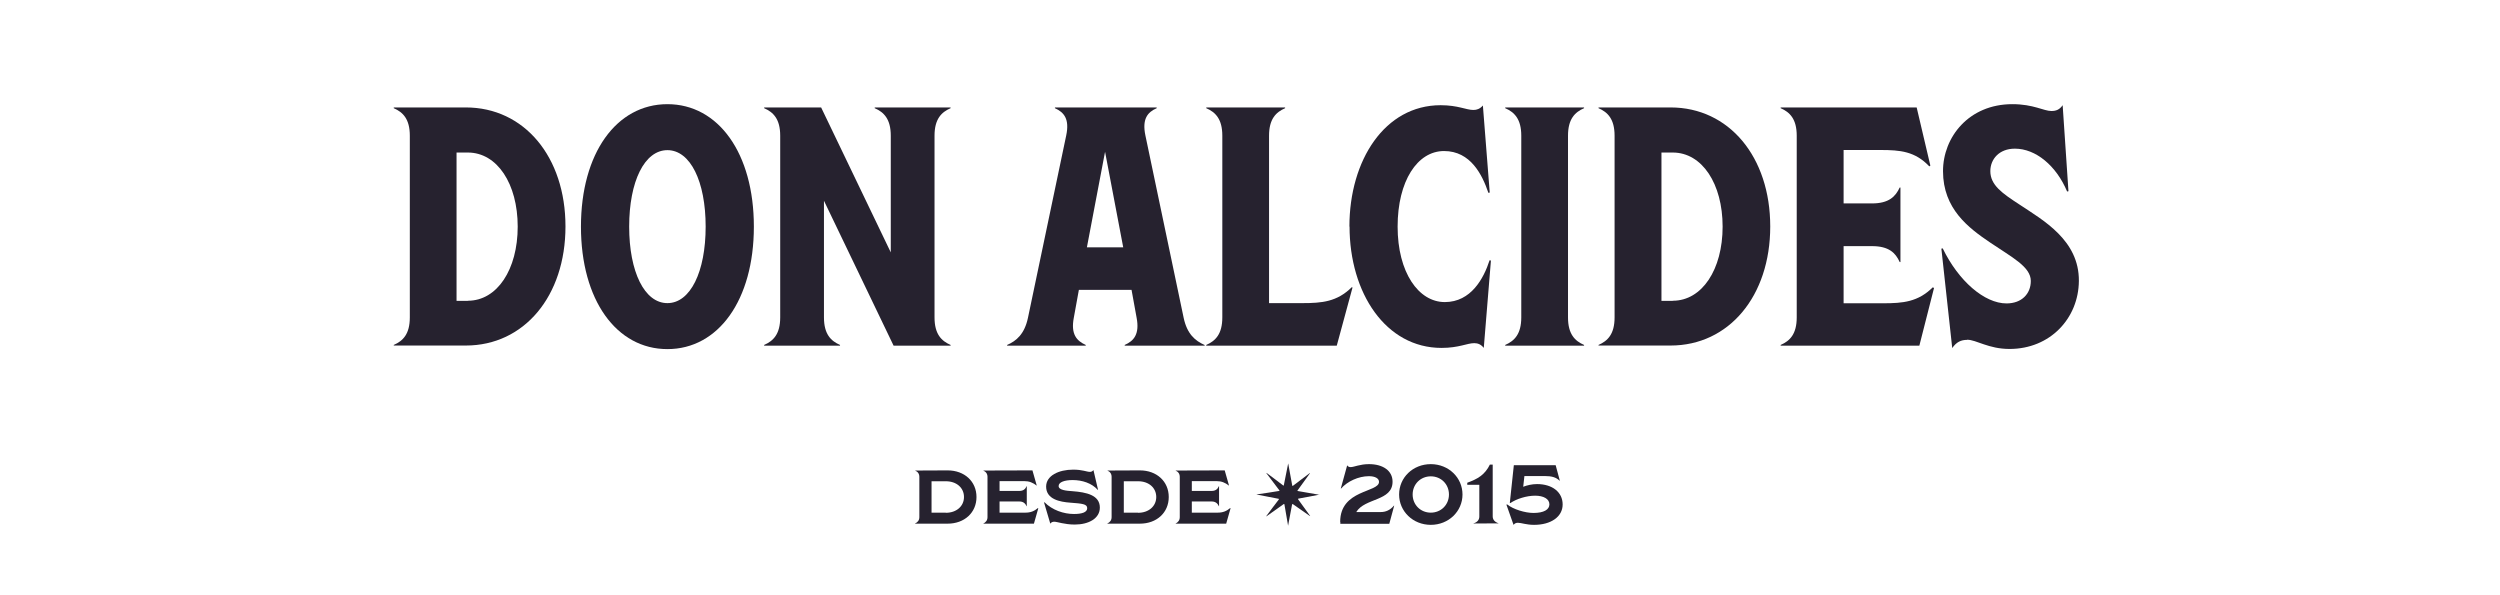 <svg xmlns="http://www.w3.org/2000/svg" id="Camada_1" viewBox="0 0 168 40"><defs><style>      .st0 {        fill: #26222f;      }    </style></defs><path class="st0" d="M31.44,20.21c1.97,0,3.35-2.1,3.35-4.98s-1.38-4.98-3.35-4.98h-.76v9.97h.76ZM26.46,23.18c.62-.27,1.08-.73,1.08-1.85v-12.21c0-1.12-.46-1.58-1.08-1.85v-.05h4.84c3.93,0,6.7,3.32,6.7,8s-2.78,8-6.7,8h-4.84v-.05Z"></path><path class="st0" d="M47.42,15.23c0-3.04-1.03-5.14-2.57-5.14s-2.57,2.1-2.57,5.14,1.03,5.14,2.57,5.14,2.57-2.1,2.57-5.14M39.04,15.23c0-4.94,2.39-8.23,5.81-8.23s5.81,3.29,5.81,8.23-2.39,8.23-5.81,8.23-5.81-3.29-5.81-8.23"></path><path class="st0" d="M51.35,23.18c.62-.27,1.08-.73,1.08-1.85v-12.21c0-1.12-.46-1.58-1.08-1.85v-.05h3.83l4.68,9.74v-7.84c0-1.12-.46-1.58-1.08-1.85v-.05h5.1v.05c-.62.27-1.08.73-1.08,1.85v12.21c0,1.12.46,1.58,1.08,1.85v.05h-3.83l-4.68-9.74v7.84c0,1.12.46,1.58,1.08,1.85v.05h-5.1v-.05Z"></path><path class="st0" d="M75.48,16.62l-1.22-6.42-1.22,6.42h2.43ZM80.95,23.18v.05h-5.37v-.05c.62-.27,1.01-.73.8-1.83l-.34-1.87h-3.54l-.34,1.87c-.21,1.1.18,1.55.8,1.83v.05h-5.28v-.05c.62-.27,1.17-.73,1.4-1.83l2.57-12.25c.23-1.1-.14-1.55-.76-1.83v-.05h6.84v.05c-.62.27-.99.73-.76,1.83l2.57,12.25c.23,1.1.78,1.55,1.4,1.83"></path><path class="st0" d="M90.89,19.32l-1.06,3.91h-8.77v-.05c.62-.27,1.08-.73,1.08-1.85v-12.21c0-1.12-.46-1.58-1.08-1.85v-.05h5.3v.05c-.62.27-1.08.73-1.08,1.85v11.25h2.23c1.33,0,2.34-.09,3.33-1.07l.05.02Z"></path><path class="st0" d="M90.68,15.23c0-4.48,2.39-8.16,6.13-8.16,1.17,0,1.72.32,2.2.32.23,0,.44-.07.64-.3l.46,5.85-.09.02c-.41-1.21-1.19-2.81-2.98-2.81s-3.12,2.01-3.12,5.08,1.4,5.07,3.17,5.07,2.62-1.6,3.01-2.81l.09.02-.48,5.87c-.18-.23-.39-.32-.64-.32-.48,0-1.03.32-2.2.32-3.74,0-6.18-3.68-6.18-8.16"></path><path class="st0" d="M101.15,23.18c.62-.27,1.08-.73,1.08-1.85v-12.21c0-1.12-.46-1.58-1.08-1.85v-.05h5.3v.05c-.62.27-1.08.73-1.08,1.85v12.21c0,1.12.46,1.58,1.08,1.85v.05h-5.3v-.05Z"></path><path class="st0" d="M112.41,20.21c1.97,0,3.35-2.1,3.35-4.98s-1.38-4.98-3.35-4.98h-.76v9.97h.76ZM107.42,23.18c.62-.27,1.08-.73,1.08-1.85v-12.21c0-1.12-.46-1.58-1.08-1.85v-.05h4.84c3.93,0,6.7,3.32,6.7,8s-2.78,8-6.7,8h-4.84v-.05Z"></path><path class="st0" d="M129.97,19.34l-.99,3.89h-9.32v-.05c.62-.27,1.08-.73,1.08-1.85v-12.21c0-1.12-.46-1.58-1.08-1.85v-.05h9.14l.92,3.91-.07.05c-.96-1.01-1.95-1.1-3.28-1.1h-2.48v3.59h1.91c1.13,0,1.58-.46,1.86-1.07h.05v5.01h-.05c-.28-.62-.73-1.07-1.86-1.07h-1.91v3.84h2.66c1.33,0,2.34-.09,3.33-1.07l.09.04Z"></path><path class="st0" d="M132.18,22.84c-.39,0-.71.14-.99.55l-.73-6.68.09-.02c1.06,2.19,2.8,3.7,4.29,3.7,1.01,0,1.63-.64,1.63-1.51,0-.96-1.29-1.6-2.73-2.58-1.45-.98-3.17-2.26-3.17-4.8,0-2.29,1.74-4.5,4.66-4.5,1.42,0,2.11.46,2.62.46.32,0,.55-.09.76-.39l.39,5.78-.09.02c-.73-1.74-2.11-2.88-3.51-2.88-1.06,0-1.65.71-1.65,1.51,0,.94.8,1.49,1.95,2.24,1.61,1.07,4.02,2.4,4,5.14-.02,2.51-1.93,4.57-4.66,4.57-1.42,0-2.23-.62-2.85-.62"></path><path class="st0" d="M63.56,34.46c.71,0,1.22-.44,1.22-1.06s-.5-1.06-1.22-1.06h-.96v2.11h.96ZM61.49,35.18c.18-.08.29-.22.29-.43v-2.7c0-.21-.1-.35-.29-.43h0s2.19-.01,2.19-.01c1.13,0,1.94.74,1.94,1.79s-.81,1.79-1.94,1.79h-2.19Z"></path><path class="st0" d="M69.77,34.17l-.29,1.02h-3.41c.18-.09.29-.23.29-.44v-2.7c0-.21-.1-.35-.29-.43h0s3.31-.01,3.31-.01l.29,1.02h-.01c-.26-.2-.49-.3-.85-.3h-1.64v.66h1.34c.24,0,.39-.11.48-.32h.01v1.35h-.01c-.09-.2-.24-.32-.48-.32h-1.34v.75h1.73c.36,0,.6-.1.85-.31h.01Z"></path><path class="st0" d="M70.84,35.06c-.11,0-.2.04-.26.13l-.42-1.42.03-.02c.52.53,1.29.79,1.98.79.53,0,.89-.11.89-.39s-.33-.31-1.13-.37c-.71-.05-1.63-.23-1.63-1.08,0-.74.85-1.14,1.82-1.14.63,0,.91.15,1.12.15.1,0,.16-.03.24-.12l.31,1.33h-.02c-.4-.45-1.04-.66-1.69-.66-.54,0-.94.14-.94.4,0,.28.52.32.95.35.89.07,1.82.25,1.82,1.1,0,.73-.75,1.14-1.69,1.14-.68,0-1.18-.19-1.37-.19"></path><path class="st0" d="M76.48,34.46c.71,0,1.22-.44,1.22-1.06s-.5-1.06-1.22-1.06h-.96v2.11h.96ZM74.41,35.18c.18-.08.29-.22.29-.43v-2.7c0-.21-.1-.35-.29-.43h0s2.19-.01,2.19-.01c1.13,0,1.94.74,1.94,1.79s-.81,1.79-1.94,1.79h-2.19Z"></path><path class="st0" d="M82.69,34.17l-.29,1.02h-3.41c.18-.09.29-.23.29-.44v-2.7c0-.21-.1-.35-.29-.43h0s3.31-.01,3.31-.01l.29,1.02h-.01c-.26-.2-.49-.3-.85-.3h-1.64v.66h1.34c.24,0,.39-.11.48-.32h.01v1.35h-.01c-.09-.2-.24-.32-.48-.32h-1.34v.75h1.73c.36,0,.6-.1.85-.31h.01Z"></path><path class="st0" d="M90.06,35.07c0-2.19,2.61-1.96,2.61-2.69,0-.23-.26-.38-.68-.38-.7,0-1.45.35-1.87.83h-.02s.43-1.56.43-1.56c.06.09.13.12.23.12.24,0,.61-.2,1.24-.2.93,0,1.58.44,1.58,1.18,0,1.32-1.86,1.08-2.44,2.04h1.65c.33,0,.63-.13.88-.43h.02s-.33,1.22-.33,1.22h-3.29v-.12Z"></path><path class="st0" d="M97.37,33.23c0-.69-.53-1.22-1.22-1.22s-1.22.53-1.22,1.22.53,1.22,1.22,1.22,1.22-.53,1.22-1.22M94.02,33.23c0-1.14.93-2.04,2.13-2.04s2.13.91,2.13,2.04-.93,2.04-2.13,2.04-2.13-.91-2.13-2.04"></path><path class="st0" d="M99,35.18c.27-.08.41-.24.41-.47v-2.13h-.81v-.14c.71-.26,1.18-.53,1.52-1.22h.19v3.48c0,.23.15.39.41.47h0s-1.72.01-1.72.01h0Z"></path><path class="st0" d="M101.25,33.91l.02-.02c.42.34,1.22.58,1.78.58.69,0,1.07-.22,1.07-.58s-.39-.58-.96-.58-1.25.21-1.67.5l-.03-.02.27-2.53h2.81l.28,1.04h-.02c-.24-.23-.53-.31-1-.31h-1.36l-.08.72c.26-.1.59-.18.93-.18,1.02,0,1.72.54,1.72,1.37s-.79,1.37-1.92,1.37c-.52,0-.86-.14-1.09-.14-.11,0-.2.03-.29.14l-.48-1.36Z"></path><path class="st0" d="M88.68,33.25s.02,0,.02,0c0,0-.02,0-.03,0-.48-.08-.96-.17-1.44-.25-.03,0-.06,0-.03-.05.27-.37.54-.74.81-1.12,0-.01.01-.03.02-.04-.01,0-.03,0-.04.02-.37.28-.74.56-1.11.84,0,0-.04,0-.04-.01-.09-.49-.18-.99-.27-1.48,0,0,0-.02,0-.02,0,0,0,.02-.01.03-.1.48-.19.97-.29,1.45,0,0-.03.02-.03.01-.37-.28-.73-.56-1.1-.83,0,0-.02-.01-.03-.02,0,0-.01,0-.01,0,0,0,0,.02.01.03.29.38.58.77.87,1.15,0,0,0,.03-.01.03-.5.08-.99.16-1.49.23-.01,0-.03,0-.04.01.01,0,.02,0,.04.01.48.09.97.19,1.45.28,0,0,.02.03.01.04-.28.37-.56.73-.83,1.1,0,.01-.01.03-.02.04.01,0,.03,0,.04-.02.38-.27.76-.54,1.14-.81,0,0,.03,0,.04.01.08.48.17.97.25,1.45,0,0,0,.01,0,.02,0,0,0-.01,0-.02.01-.06.02-.11.03-.17.08-.42.16-.84.24-1.27,0,0,.03-.02.04-.02.38.26.75.53,1.13.79.01,0,.03.01.04.02,0-.01,0-.03-.02-.04-.26-.36-.53-.73-.79-1.09,0,0,0-.04.01-.04.48-.09.95-.18,1.43-.27"></path></svg>